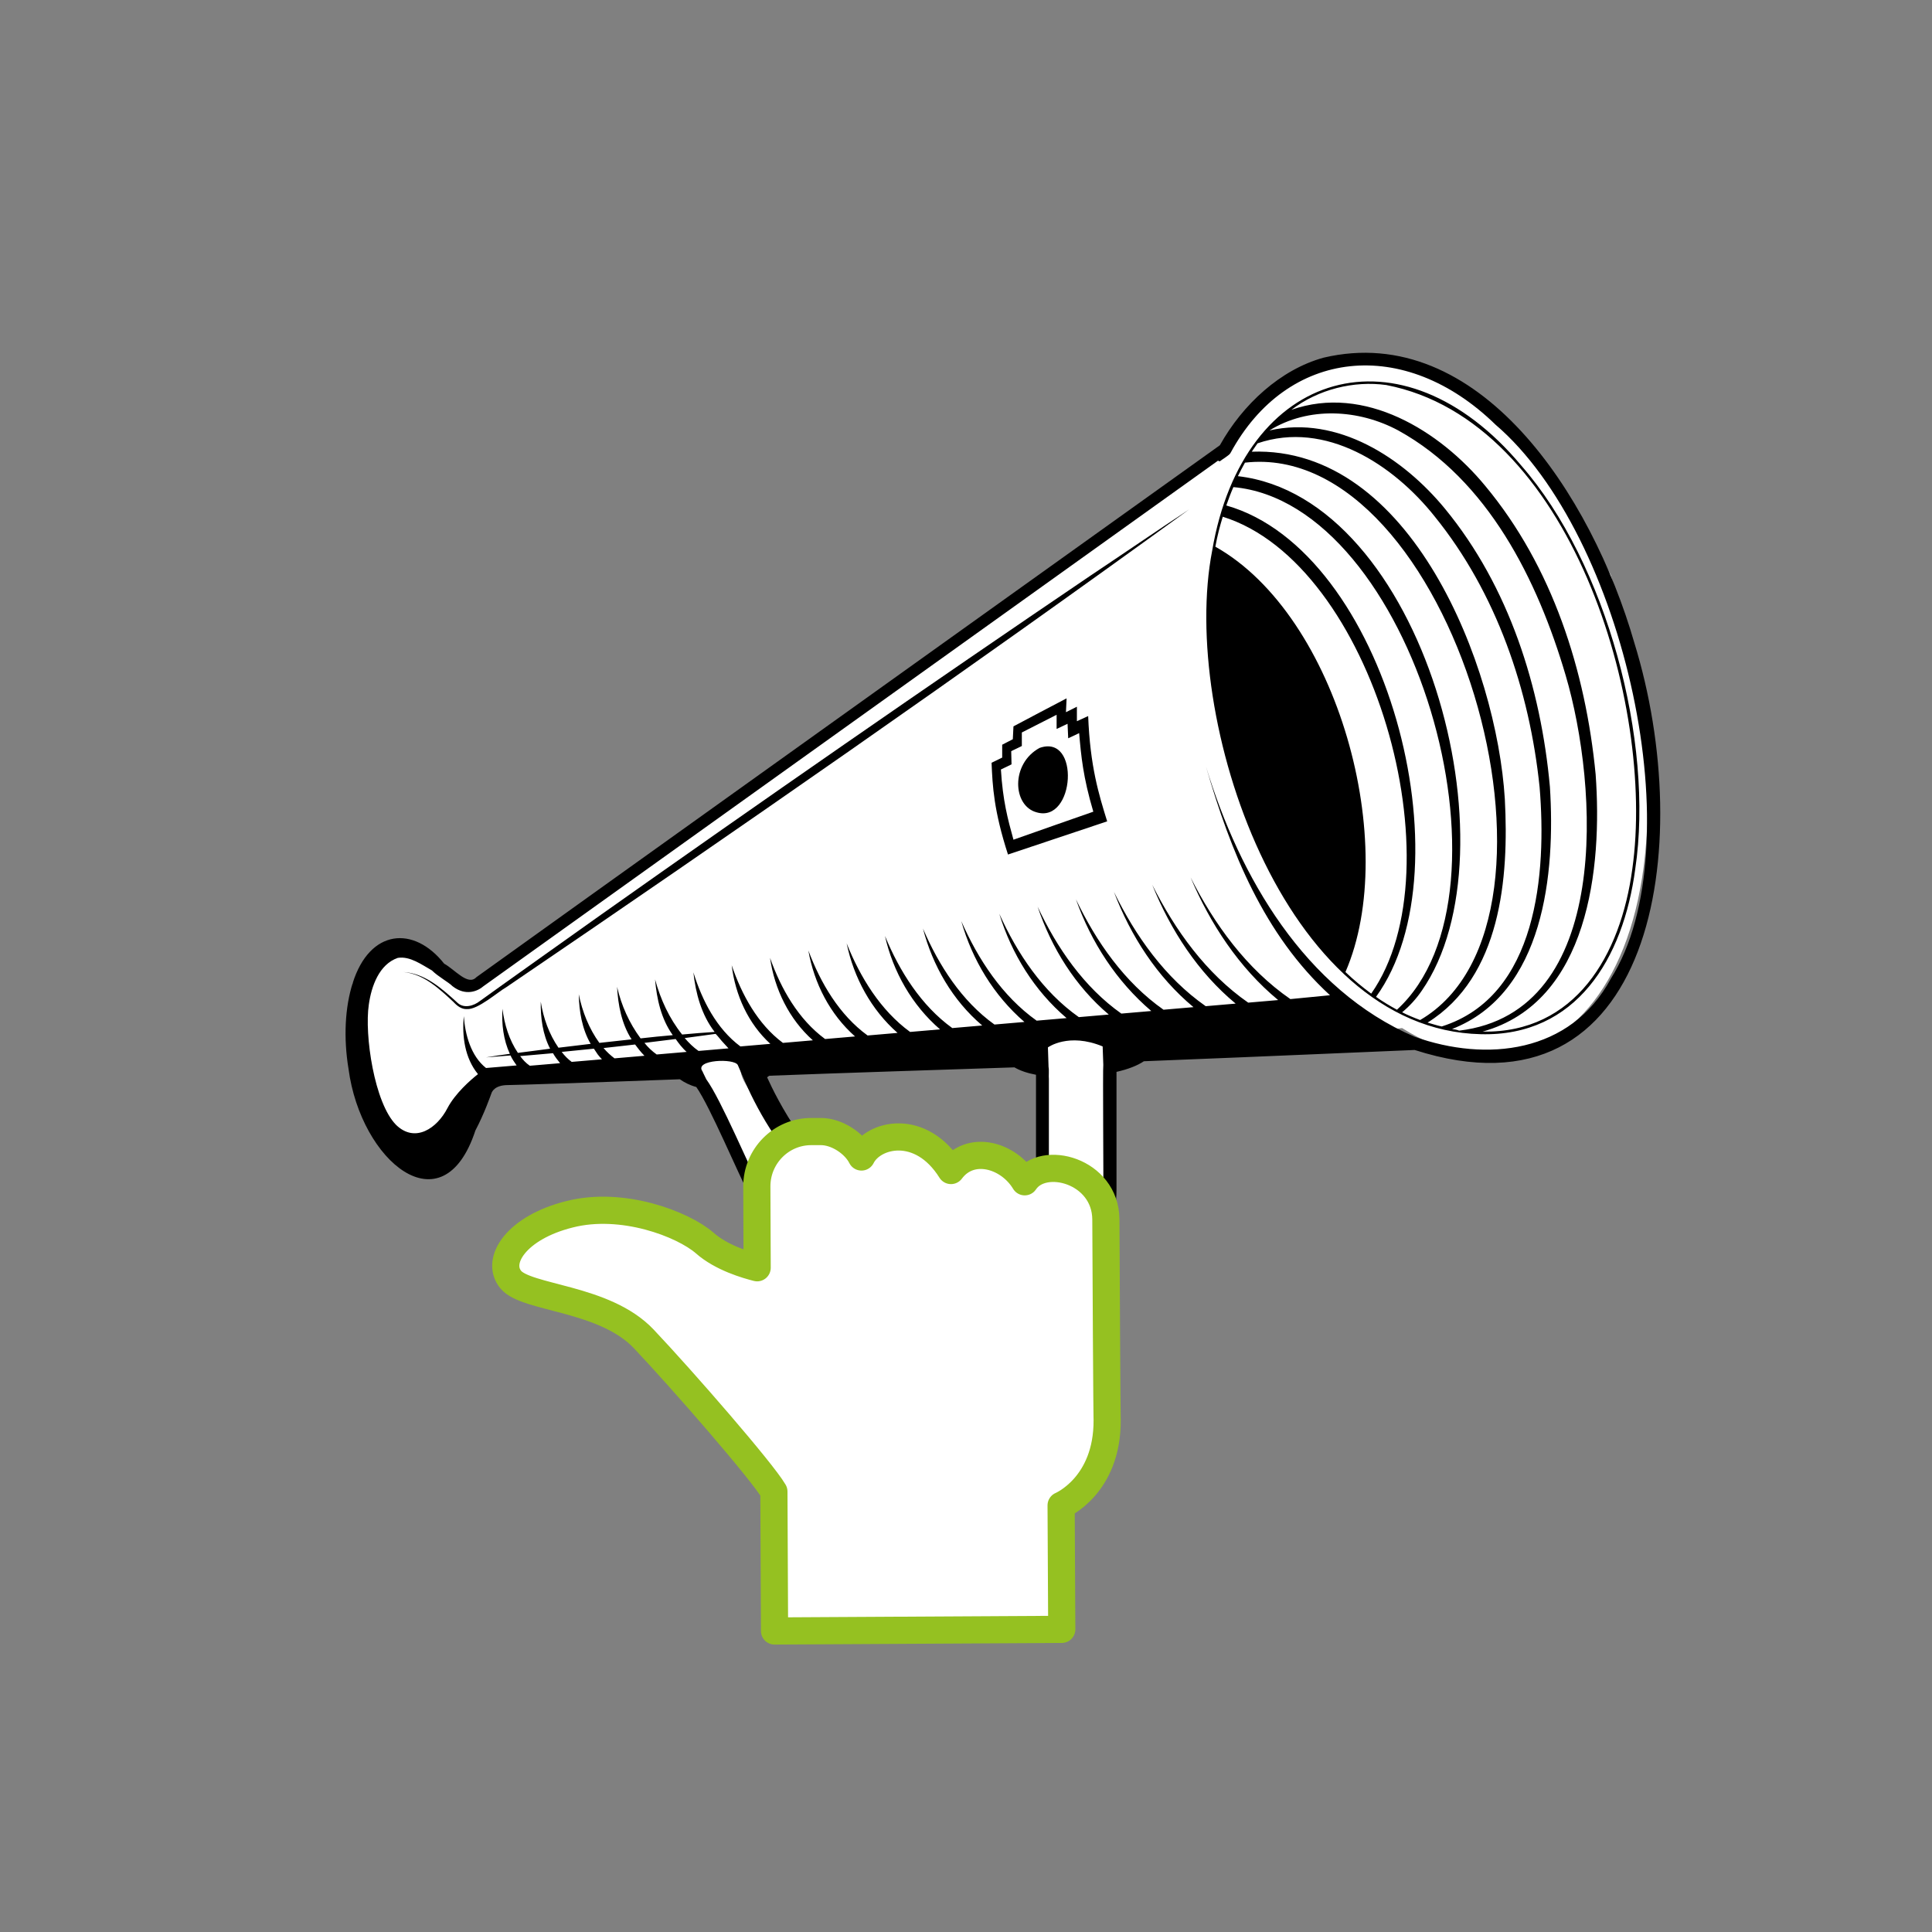 <svg id="e2xb5mxjg7bh1" xmlns="http://www.w3.org/2000/svg" xmlns:xlink="http://www.w3.org/1999/xlink" viewBox="0 0 600 600" shape-rendering="geometricPrecision" text-rendering="geometricPrecision"><rect x="0" y="0" width="600" height="600" fill="#808080" stroke="none"/><style><![CDATA[#e2xb5mxjg7bh2_tr {animation: e2xb5mxjg7bh2_tr__tr 9000ms linear infinite normal forwards}@keyframes e2xb5mxjg7bh2_tr__tr { 0% {transform: translate(285.439px,477.379px) rotate(0deg)} 72.222% {transform: translate(285.439px,477.379px) rotate(0deg);animation-timing-function: cubic-bezier(0.42,0,0.58,1)} 77.778% {transform: translate(285.439px,477.379px) rotate(-15deg)} 90% {transform: translate(285.439px,477.379px) rotate(-6.941deg);animation-timing-function: cubic-bezier(0.42,0,0.58,1)} 94.444% {transform: translate(285.439px,477.379px) rotate(0deg)} 100% {transform: translate(285.439px,477.379px) rotate(0deg)} }#e2xb5mxjg7bh15 {animation: e2xb5mxjg7bh15__m 9000ms linear infinite normal forwards}@keyframes e2xb5mxjg7bh15__m { 0% {d: path('M303.3,221.6L300.5,221.6C291.1,221.6,283.6,229.3,283.6,238.6L283.7,263.9C280.6,263.1,272.7,260.9,267.4,256.2C260.6,250.3,241.8,243.1,225.4,247.3C209,251.4,202.3,261.7,207.2,267.6C212.1,273.5,236.3,273.1,248.5,286C260.7,298.9,285.3,327.2,288.9,333.4L289.1,376.7L378.3,376.2L378.1,337.7C378.1,337.7,392.5,331.7,392.4,311.2C392.4,310.8,392.3,312.3,392,248.9C391.9,233.7,372.5,228.6,366.8,237.2C361.8,228.9,350,225.5,343.9,233.7C334.5,218.7,319.7,222.3,316.1,229.5C314,225.3,308.4,221.5,303.3,221.6Z')} 66.667% {d: path('M303.3,221.6L300.5,221.6C291.1,221.6,283.6,229.3,283.6,238.6L283.7,263.9C280.6,263.1,272.7,260.9,267.4,256.2C260.6,250.3,241.8,243.1,225.4,247.3C209,251.4,202.3,261.7,207.2,267.6C212.1,273.5,236.3,273.1,248.5,286C260.7,298.9,285.3,327.2,288.9,333.4L289.1,376.7L378.3,376.2L378.1,337.7C378.1,337.7,392.5,331.7,392.4,311.2C392.4,310.8,392.3,312.3,392,248.9C391.9,233.7,372.5,228.6,366.8,237.2C361.8,228.9,350,225.5,343.9,233.7C334.5,218.7,319.7,222.3,316.1,229.5C314,225.3,308.4,221.5,303.3,221.6Z');animation-timing-function: cubic-bezier(0,0,0.045,1.005)} 74.444% {d: path('M303.3,221.6L300.5,221.6C291.1,221.6,283.6,229.3,283.6,238.6L283.7,263.9C280.6,263.1,277.908,257.219,277.7,248.9C277.493,240.581,279.425,229.738,271.8,217.462C264.176,205.186,238.497,209.025,244.7,222.662C250.904,236.3,243.209,267.743,252.5,290.05C261.791,312.357,285.3,327.2,288.9,333.4L289.1,376.7L378.3,376.2L378.1,337.7C378.1,337.7,392.5,331.7,392.4,311.2C392.4,310.8,392.3,312.3,392,248.9C391.9,233.7,372.5,228.6,366.8,237.2C361.8,228.9,350,225.5,343.9,233.7C334.5,218.7,319.7,222.3,316.1,229.5C314,225.3,308.4,221.5,303.3,221.6Z');animation-timing-function: cubic-bezier(0.42,0,0.58,1)} 94.444% {d: path('M303.3,221.6L300.5,221.6C291.1,221.6,283.6,229.3,283.6,238.6L283.7,263.9C280.6,263.1,277.908,257.219,277.7,248.9C277.493,240.581,279.425,229.738,271.8,217.462C264.176,205.186,238.497,209.025,244.7,222.662C250.904,236.3,243.209,267.743,252.5,290.05C261.791,312.357,285.3,327.2,288.9,333.4L289.1,376.7L378.3,376.2L378.1,337.7C378.1,337.7,392.5,331.7,392.4,311.2C392.4,310.8,392.3,312.3,392,248.9C391.9,233.7,372.5,228.6,366.8,237.2C361.8,228.9,350,225.5,343.9,233.7C334.5,218.7,319.7,222.3,316.1,229.5C314,225.3,308.4,221.5,303.3,221.6Z');animation-timing-function: cubic-bezier(0.42,0,1,1)} 100% {d: path('M303.3,221.6L300.5,221.6C291.1,221.6,283.6,229.3,283.6,238.6L283.7,263.9C280.6,263.1,272.7,260.9,267.4,256.2C260.6,250.3,241.8,243.1,225.4,247.3C209,251.4,202.3,261.7,207.2,267.6C212.1,273.5,236.3,273.1,248.5,286C260.7,298.9,285.3,327.2,288.9,333.4L289.1,376.7L378.3,376.2L378.1,337.7C378.1,337.7,392.5,331.7,392.4,311.2C392.4,310.8,392.3,312.3,392,248.9C391.9,233.7,372.5,228.6,366.8,237.2C361.8,228.9,350,225.5,343.9,233.7C334.5,218.7,319.7,222.3,316.1,229.5C314,225.3,308.4,221.5,303.3,221.6Z')} }#e2xb5mxjg7bh20_to {animation: e2xb5mxjg7bh20_to__to 9000ms linear infinite normal forwards}@keyframes e2xb5mxjg7bh20_to__to { 0% {transform: translate(327.051px,302.503px)} 75.556% {transform: translate(327.051px,302.503px);animation-timing-function: cubic-bezier(0,0,0,1)} 81.111% {transform: translate(572.109px,220.512px);animation-timing-function: cubic-bezier(0,0,0,1)} 82.222% {transform: translate(327.051px,302.503px);animation-timing-function: cubic-bezier(0,0,0,1)} 86.667% {transform: translate(572.109px,220.512px);animation-timing-function: cubic-bezier(0,0,0,1)} 87.778% {transform: translate(327.051px,302.503px);animation-timing-function: cubic-bezier(0,0,0,1)} 92.222% {transform: translate(572.109px,220.512px)} 100% {transform: translate(572.109px,220.512px)} }#e2xb5mxjg7bh20_ts {animation: e2xb5mxjg7bh20_ts__ts 9000ms linear infinite normal forwards}@keyframes e2xb5mxjg7bh20_ts__ts { 0% {transform: scale(1,0.845)} 75.556% {transform: scale(1,0.845)} 81.111% {transform: scale(1,1)} 82.222% {transform: scale(1,0.845)} 86.667% {transform: scale(1,1)} 87.778% {transform: scale(1,0.845)} 92.222% {transform: scale(1,1)} 100% {transform: scale(1,1)} }#e2xb5mxjg7bh20 {animation: e2xb5mxjg7bh20_c_o 9000ms linear infinite normal forwards}@keyframes e2xb5mxjg7bh20_c_o { 0% {opacity: 1} 75.556% {opacity: 1} 76.667% {opacity: 1} 81.111% {opacity: 0} 82.222% {opacity: 0} 83.333% {opacity: 1} 86.667% {opacity: 0} 87.778% {opacity: 0} 91.111% {opacity: 1} 92.222% {opacity: 0} 100% {opacity: 0} }]]></style><g id="e2xb5mxjg7bh2_tr" transform="translate(285.439,477.379) rotate(0)"><g id="e2xb5mxjg7bh2" transform="translate(-273.999,-527.301)"><g id="e2xb5mxjg7bh3"><g id="e2xb5mxjg7bh4"><path id="e2xb5mxjg7bh5" d="M289.04,339.049L287.74,363.349C292.933,395.225,304.121,392.792,313.64,393.087L335.54,366.649C332.44,365.849,398.04,368.649,392.74,363.949C385.94,358.049,403.552,377.787,412.74,404.449C420.147,392.774,421.94,380.349,426.84,386.249C431.74,392.149,399.55,365.062,412.74,363.349C425.93,361.637,498.74,354.849,502.34,361.049L503.442,396.249L523.84,403.549L523.84,357.949C524.19,345.849,581.059,357.645,614.94,353.049C664.507,384.386,714.161,329.042,679.74,212.338C617.161,95.638,564.94,165.449,559.24,174.049C499.315,213.353,362.766,317.173,324.54,340.049C317.095,335.741,317.541,331.982,302.54,328.949C300.44,324.749,302.437,331.372,289.04,339.049Z" transform="matrix(1 0 0 1 -190.94 16.151)" fill="rgb(255,255,255)" stroke="rgb(149,193,33)" stroke-width="8.439" stroke-opacity="0" stroke-linecap="round" stroke-linejoin="round" stroke-miterlimit="10"/><path id="e2xb5mxjg7bh6" d="M496.1,249.5C482.9,203.6,447.7,149.7,399.6,161C386.2,164.7,374.5,175.5,367.4,188.2C367.4,188.2,136.5,353.3,136.5,353.4C133.9,356.2,129.8,351,126.5,349.2C117.1,337.3,103.4,338.4,98.1,355.2C95.7,362.7,95.2,372.2,96.8,381.9C100.6,410.6,126.1,431.8,136.2,401C139,395.7,140.9,390.2,141.2,389.4C141.3,389.1,142.1,386.9,146.3,386.9C148,386.9,170.3,386.2,199.7,385.1C201.1,386.1,202.9,387,204.8,387.5C209.2,393.8,217.5,413.9,222,422.5C225.4,429,229.9,438.2,246.4,439.7C260.1,440.9,286.5,440.7,303.8,440.6C321,441.5,335.5,439,335.3,419.1C335.3,419.1,335.3,382.8,335.3,382.8C338.9,382,341.9,380.8,343.8,379.5C386.9,377.8,413,376.6,427.9,376C502.3,399.9,515.6,312.6,496.1,249.5ZM150.1,377.9C151.5,377.8,159,377.1,160.3,377C160.9,378.1,161.7,379.1,162.5,380.1L153.1,380.9C151.9,380.1,150.9,379,150.1,377.9ZM212.7,373.2C213.4,374,214.1,374.7,214.8,375.5L205.5,376.3C203.9,375.2,202.5,373.8,201.2,372.3C204.3,371.9,207.7,371.4,210.8,371C211.5,371.7,212.1,372.5,212.7,373.2ZM199.9,374.6C200.5,375.3,201.1,376,201.8,376.6L192.5,377.4C191.1,376.4,189.8,375.2,188.7,373.8C191.8,373.4,195.3,373,198.4,372.6C198.9,373.3,199.4,374,199.9,374.6ZM187.1,376C187.6,376.6,188.1,377.2,188.7,377.8L179.4,378.6C178.2,377.7,177,376.6,176,375.4C179.3,375,182.6,374.7,185.8,374.3C186.2,374.8,186.6,375.4,187.1,376ZM174.2,377.4C174.6,377.9,175,378.4,175.5,378.9L166.1,379.7C165,378.9,163.9,377.8,163,376.6C166.3,376.3,169.7,375.9,173,375.6C173.4,376.2,173.8,376.8,174.2,377.4ZM237,402.4C231.6,394.7,228.2,387.6,226.8,384.5C227,384.3,227.3,384.1,227.5,384C250.8,383.1,279.8,382.2,303.6,381.4C305.3,382.4,307.6,383.2,310.3,383.7L310.3,412.4C310.3,414.8,308.7,416.4,306.2,416.5C299.3,416.7,268.2,416.6,252.3,416.3C247.9,416.1,244.6,413.1,237,402.4ZM367.4,193.2C367.9,192.7,370.4,191.3,370.7,190.6C388.3,158.1,424.7,154.2,453,181.8C493.1,216.1,514.7,312.9,488.8,353.9C476.3,377.1,450.1,379.8,427.9,371.9C393.8,357.3,373.5,322.2,363.1,288C370.7,314.3,381.1,340.2,401.6,359L389.3,360.2C375.7,350.8,365.7,337,358.3,322.4C364.4,336.8,373.3,350.4,385.5,360.5L376.2,361.3C363.1,352.2,353.5,338.8,346.4,324.7C352.1,338.8,360.6,351.9,372.3,361.6L363,362.4C350.4,353.6,341.2,340.6,334.5,326.9C339.7,340.6,347.9,353.3,359.2,362.7L349.9,363.5C337.8,355,329,342.4,322.7,329.2C327.4,342.5,335.3,354.7,346.1,363.9L336.8,364.7C325.2,356.5,316.8,344.3,310.8,331.5C315.1,344.3,322.5,356.2,332.9,365L323.6,365.8C312.4,357.9,304.5,346.1,298.9,333.7C302.7,346.1,309.8,357.6,319.8,366.1L310.5,366.9C299.8,359.3,292.3,347.8,287.1,336C290.5,348,297.2,359.1,306.7,367.3L297.4,368.1C287.2,360.8,280.1,349.7,275.2,338.3C278.2,349.8,284.4,360.6,293.6,368.4L284.3,369.2C274.6,362.2,267.9,351.5,263.4,340.6C265.9,351.7,271.8,362.1,280.5,369.6L271.2,370.4C262,363.7,255.7,353.4,251.5,342.9C253.7,353.5,259.1,363.5,267.3,370.7L258,371.5C249.2,365.1,243.4,355.2,239.6,345.1C241.4,355.3,246.3,364.9,254.1,371.8L244.8,372.6C236.5,366.5,231.1,357,227.7,347.4C229.1,357.1,233.6,366.4,241,373L231.7,373.8C223.9,368,218.9,358.8,215.8,349.7C216.9,358.9,220.9,367.8,227.8,374.1L218.5,374.9C211.1,369.4,206.6,360.6,203.9,351.9C204.6,358.4,206.4,365.1,210.5,370.4C207.3,370.6,203.6,370.9,200.4,371.2C196.4,366.2,193.7,360.3,192,354.1C192.5,360.1,193.9,366.4,197.5,371.4C194.2,371.7,190.8,372,187.5,372.4C184,367.7,181.5,362.1,180.2,356.4C180.5,362,181.6,367.9,184.7,372.7C181.4,373.1,178,373.4,174.7,373.8C171.5,369.4,169.4,364.1,168.3,358.7C168.4,363.9,169.3,369.5,172,374.1C168.7,374.5,165.3,374.9,162,375.3C159.1,371.1,157.3,366.1,156.5,361C156.4,365.9,157.1,371.2,159.4,375.6C158.6,375.7,150.4,376.8,149.4,376.9C146.7,372.9,145.2,368.1,144.6,363.2C144.3,367.9,144.9,372.9,146.9,377.2C144.4,377.5,142,377.9,139.5,378.3C142,378.1,144.6,377.9,147.1,377.7C147.6,378.8,148.3,379.8,149,380.8L139.5,381.6C134.8,377.9,133,371.2,132.6,365.5C132,371.7,132.9,378.5,137,383.5C134.7,385.3,129.9,389.5,127.5,394.1C124.3,400.3,117.5,405,111.6,399.3C104.8,392.5,101.7,371.3,103.1,361.9C103.9,356.2,106.3,349.4,112.1,347.4C115.9,346.8,119.5,349.5,122.7,351.3C124.6,353.2,127.8,354.9,129.1,356.2C133.2,359.4,137,357.7,138.7,356.2L366.8,193M331.2,419.2C330.7,439.5,316.1,436.2,303.7,436.7C284.2,436.8,259.8,436.9,246.7,435.8C232.8,434.6,228.9,427.2,225.8,421.2C221.1,412.1,212.5,391.4,207.9,385.1C207.2,383.7,206.7,382.6,206.7,382.6C204.1,379,216.7,378.5,217.7,380.7C218.6,382.8,220.7,387.7,221.8,389.9C221.8,389.9,221.8,389.9,221.8,389.9C226.9,400.3,235.7,414.6,247.9,419.7L247.8,419.5C249.2,420.1,250.6,420.3,252.2,420.4C266.3,420.6,291.7,420.9,306.3,420.6C310.9,420.5,314.3,417,314.3,412.4L314.3,385C314.3,385,314.3,385,314.3,385C314.2,384.2,314.4,382.1,314.2,381.3L314,375.2C314,375.2,320.4,370.5,331,374.9L331.2,380.6C331,381.3,331.3,418.6,331.2,419.2Z" fill="rgb(0,0,0)" stroke="none" stroke-width="1"/><g id="e2xb5mxjg7bh7"/><path id="e2xb5mxjg7bh8" d="M448.4,371.1C478,371.9,492.7,347.7,496.4,319.8C502.3,280.2,487.5,224.8,461,194.5C424,150.3,374.6,164.2,365,221C355,272.7,386.9,369.7,448.4,371.1ZM368.3,210.4C415,224.9,441.8,319.5,414.4,358.5C411.7,356.5,409,354.3,406.4,351.8C423.5,312.4,404.2,241.2,366,219.7C366.6,216.4,367.4,213.3,368.3,210.4ZM415.9,359.5C445,319.3,419.1,221,369.4,206.9C370.1,204.9,370.8,203,371.6,201.2C427.3,206.2,462.3,327,422.4,363.5C420.2,362.3,418,361,415.9,359.5ZM430.1,357.6C460.2,314.3,430.7,204.4,373,197.8C373.7,196.4,374.4,195,375.2,193.6C439.2,186.3,482.9,335.6,429.6,366.7C427.7,366,425.8,365.2,424,364.3C426.3,362.4,428.4,360.1,430.1,357.6ZM419.1,169.5C476.4,180.6,502.7,268.5,495.5,319.7C491.9,346.7,477.7,370.8,449,370.3C482,361.1,486.2,319.3,484.1,290.4C481,258.3,470.7,225.9,449.8,200.8C435.7,183.7,412.3,169.2,389.6,177.2C398,170.8,409,168.1,419.1,169.5ZM439.5,369.5C468.2,358.3,471.6,321,469.9,294.3C467.1,263.4,457.2,232.1,437.3,207.9C424.4,192.2,404,178.8,382.8,183.6C394.9,176.1,410.5,177,422.8,183.6C450.7,199,466.1,230.1,474.8,259.7C484.9,293.9,489.4,364.3,441.7,370C441,369.7,440.3,369.6,439.5,369.5ZM379.1,187.6C400.2,180.4,421.3,194.2,434.1,210.3C453.3,234,463.6,264.3,466.7,294.4C468.9,320.9,466.1,359.3,436.3,368.7C434.8,368.4,433.4,367.9,431.9,367.5C454.7,353.3,457.2,322.5,455.9,298.1C453.4,256.9,426.8,188.4,377.3,190.2C377.9,189.3,378.5,188.5,379.1,187.6Z" fill="rgb(0,0,0)" stroke="none" stroke-width="1"/><path id="e2xb5mxjg7bh9" d="M311.4,282.2L311.4,282.2C302.4,287.1,303,300.2,310.5,302.2C322.4,305.7,324.1,277.7,311.4,282.2Z" fill="rgb(0,0,0)" stroke="none" stroke-width="1"/><path id="e2xb5mxjg7bh10" d="M327.2,228.7C277.3,262.5,224.4,299.2,175.2,334C169.7,337.9,142.4,357.3,137.6,360.8C135.7,362.3,132.7,363.2,130.7,361.4C126,357.1,120.6,352.2,113.9,351.8C120.1,352.4,125,357,129.4,361.1C130.5,362.3,131.9,363.4,133.6,363.3C137,363.5,143,358.1,145.8,356.5C216.4,308.5,288.8,258.2,357.9,208.1C347.6,214.9,337.4,221.9,327.2,228.7Z" fill="rgb(0,0,0)" stroke="none" stroke-width="1"/><path id="e2xb5mxjg7bh11" d="M323,273.9L323,269.4L319.6,271.1L319.8,266.8C314.8,269.4,308.2,272.9,303.3,275.5L303.1,279.5L299.8,281.2L299.8,285.2L296.5,286.8C296.8,294.1,297.2,301.7,301.6,315.3C310.8,312.2,323.1,308.1,332.4,305C329.8,296.6,327.1,287.9,326.5,272.3L323,273.9ZM303.3,310.7C301.5,304.2,300,298.6,299.4,288.9L302.7,287.3L302.6,283.2L305.9,281.6L305.9,277.4L316.7,271.9L316.7,276.3L320.1,274.7L320.3,279.2L323.7,277.6C324.3,284.6,324.9,291.2,328.1,302C320.6,304.6,310.7,308.1,303.3,310.7Z" fill="rgb(0,0,0)" stroke="none" stroke-width="1"/></g></g><g id="e2xb5mxjg7bh12" transform="matrix(1 0 0 1 -60.001 178.966)"><g id="e2xb5mxjg7bh13"><g id="e2xb5mxjg7bh14"><path id="e2xb5mxjg7bh15" d="M303.3,221.6L300.5,221.6C291.1,221.6,283.6,229.3,283.6,238.6L283.7,263.9C280.6,263.1,272.7,260.9,267.4,256.2C260.6,250.3,241.8,243.1,225.4,247.3C209,251.4,202.3,261.7,207.2,267.6C212.1,273.5,236.3,273.1,248.5,286C260.7,298.9,285.3,327.2,288.9,333.4L289.1,376.7L378.3,376.2L378.1,337.7C378.1,337.7,392.5,331.7,392.4,311.2C392.4,310.8,392.3,312.3,392,248.9C391.9,233.7,372.5,228.6,366.8,237.2C361.8,228.9,350,225.5,343.9,233.7C334.5,218.7,319.7,222.3,316.1,229.5C314,225.3,308.4,221.5,303.3,221.6Z" transform="matrix(1 0 0 1 0 0.771)" fill="rgb(255,255,255)" stroke="rgb(149,193,33)" stroke-width="8.439" stroke-linecap="round" stroke-linejoin="round" stroke-miterlimit="10"/></g></g></g><g id="e2xb5mxjg7bh16"><g id="e2xb5mxjg7bh17" mask="url(#e2xb5mxjg7bh18)"><mask id="e2xb5mxjg7bh18" mask-type="alpha"><path id="e2xb5mxjg7bh19" d="M791,422.1L672.6,-7.6L402.7,170.3C380.4,176.6,369,199.9,365.4,221.1C354.8,273.4,389.8,376.9,455,370.1L455,370.1L791,422.1Z" fill="rgb(226,0,26)" stroke="none" stroke-width="1"/></mask><g id="e2xb5mxjg7bh20_to" transform="translate(327.051,302.503)"><g id="e2xb5mxjg7bh20_ts" transform="scale(1,0.845)"><path id="e2xb5mxjg7bh20" d="M269.4,212.4C291.6,222.8,312.5,249,323.9,290.2C334.3,328,332.1,366.9,319.5,387.5" transform="translate(-299.951,-299.95)" fill="none" fill-opacity="0" stroke="rgb(0,0,0)" stroke-width="6" stroke-linecap="round" stroke-linejoin="round" stroke-miterlimit="10"/></g></g></g></g></g></g></svg>
